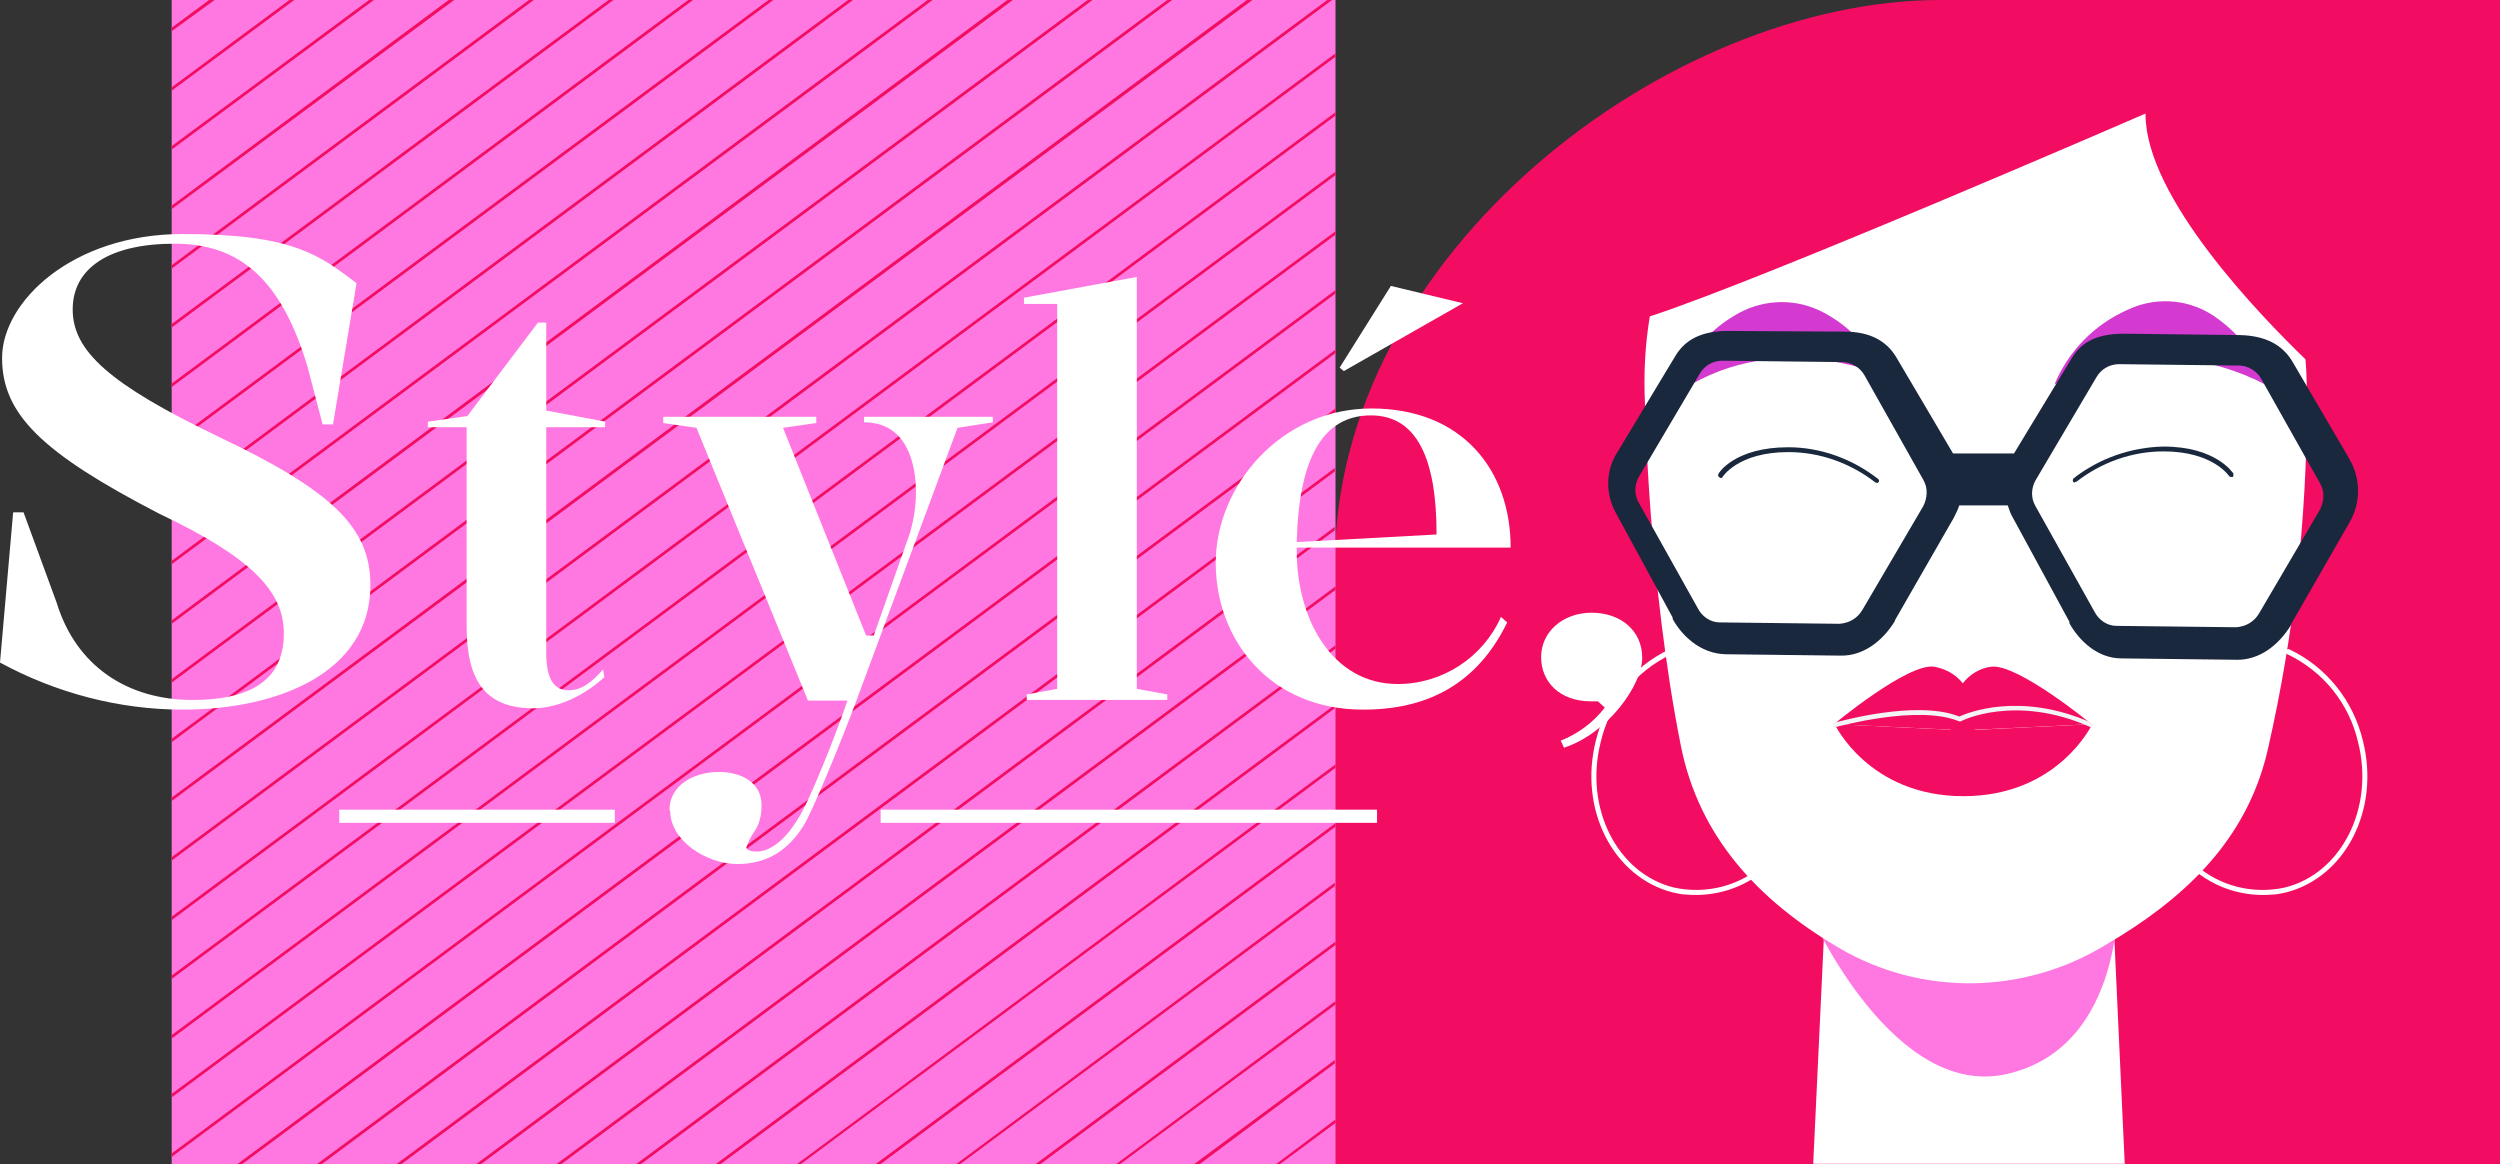 <?xml version="1.0" encoding="UTF-8"?>
<svg id="Groupe_3591" data-name="Groupe 3591" xmlns="http://www.w3.org/2000/svg" xmlns:xlink="http://www.w3.org/1999/xlink" version="1.1" viewBox="0 0 361.1 168.2">
  <rect x="0" y="0" width="361.1" height="168.2" fill="#333333" stroke="none"/>
  <defs>
    <style>
      .cls-1 {
        fill: #f30d62;
      }

      .cls-1, .cls-2, .cls-3, .cls-4, .cls-5, .cls-6, .cls-7 {
        stroke-width: 0px;
      }

      .cls-8 {
        clip-path: url(#clippath);
      }

      .cls-2, .cls-9 {
        fill: none;
      }

      .cls-3 {
        fill: #d439d0;
      }

      .cls-9 {
        stroke: #fff;
        stroke-miterlimit: 10;
        stroke-width: 1.9px;
      }

      .cls-4 {
        fill: #f3f4f6;
      }

      .cls-10 {
        clip-path: url(#clippath-1);
      }

      .cls-11 {
        clip-path: url(#clippath-2);
      }

      .cls-5 {
        fill: #1a283e;
      }

      .cls-6 {
        fill: #ff78e2;
      }

      .cls-7 {
        fill: #fff;
      }
    </style>
    <clipPath id="clippath">
      <rect class="cls-2" y="-135.3" width="361.1" height="429"/>
    </clipPath>
    <clipPath id="clippath-1">
      <rect class="cls-2" x="24.8" y="0" width="168.1" height="168.2"/>
    </clipPath>
    <clipPath id="clippath-2">
      <rect class="cls-2" y="-135.3" width="361.1" height="429"/>
    </clipPath>
  </defs>
  <g id="Groupe_3586" data-name="Groupe 3586">
    <g class="cls-8">
      <g id="Groupe_3585" data-name="Groupe 3585">
        <path id="Tracé_1476" data-name="Tracé 1476" class="cls-1" d="M192.9,168.2h168.2V0h-80.8C240.9,0,192.8,36.6,192.8,81.6s0,86.6,0,86.6"/>
        <path id="Tracé_1477" data-name="Tracé 1477" class="cls-7" d="M306.9,168.2l-2-43.4s-6.8,6.9-15.8,8.6-17.7-3.6-17.8-3.7-7.3-6.1-7.3-6.1l-2.1,44.5h45.1Z"/>
        <path id="Tracé_1478" data-name="Tracé 1478" class="cls-6" d="M261.8,132.6s11.8,26.4,28.2,22.5c17.1-4,15.9-26.4,15.9-26.4l-44.1,3.9Z"/>
        <path id="Tracé_1479" data-name="Tracé 1479" class="cls-7" d="M309.9,16.4s-55,23.9-71.6,29.3c-.7,4.2-.9,8.4-.7,12.6,0,0,.5,26,5.2,49.5,2.6,12.9,10.9,22.1,22.8,29.1,11.9,7,26.7,6.8,38.5-.4l2-1.2c11-6.8,18.8-15.2,21.5-27.2,3.7-16.3,5.6-33,5.6-49.7,0-2.2,0-4.4-.2-6.5-6.3-6.1-23.1-23.3-23.1-35.4"/>
        <path id="Tracé_1480" data-name="Tracé 1480" class="cls-3" d="M241.4,57.3c1.5-4.9,4.7-9.1,9.1-11.7,3.7-2.3,8.3-2.6,12.2-.8,3,1.4,6.7,4.2,9.9,9.7,0,0-16.5-7.9-31.2,2.9"/>
        <path id="Tracé_1481" data-name="Tracé 1481" class="cls-3" d="M296.8,55.4c2-4.7,5.7-8.5,10.4-10.6,3.9-1.9,8.5-1.7,12.2.6,2.8,1.8,6.2,5,8.8,10.7,0,0-15.5-9.7-31.4-.6"/>
        <path id="Tracé_1482" data-name="Tracé 1482" class="cls-1" d="M285.2,105.4l16.9-.8s-10.7-8.8-14.5-8.3c-1.6.2-3.1,1.1-4.1,2.4-1-1.3-2.5-2.1-4.1-2.4-3.8-.6-14.5,8.3-14.5,8.3l16.9.8v.2s1.7,0,1.7,0h1.7c0,0,0,0,0,0Z"/>
        <path id="Tracé_1483" data-name="Tracé 1483" class="cls-1" d="M283.6,105.5l-18.6-.9s4.9,10.4,18.6,10.4,18.6-10.4,18.6-10.4l-18.6.9Z"/>
        <path id="Tracé_1484" data-name="Tracé 1484" class="cls-4" d="M265,105c-.2,0-.3-.1-.3-.3,0-.1,0-.3.2-.3.5-.1,11.9-3.4,18.1-.9,1.1-.5,8.7-3.7,19.1.9.2,0,.2.3.2.4,0,.2-.3.2-.4.2-10.8-4.8-18.6-.9-18.7-.8h-.1c0,0-.1,0-.1,0-5.9-2.5-17.7.8-17.8.8,0,0,0,0,0,0"/>
        <path id="Tracé_1485" data-name="Tracé 1485" class="cls-7" d="M328.4,129.2c-4.3.4-8.5-.9-11.8-3.8-.2-.1-.2-.4,0-.5s.4-.2.5,0c3.5,3.1,8.3,4.3,12.9,3.3,8.2-2,13-11.5,10.6-21-1.3-5.6-5-10.2-10.2-12.7-.2,0-.3-.3-.2-.5,0-.2.3-.3.5-.2,0,0,0,0,0,0,5.4,2.6,9.2,7.4,10.6,13.2,2.5,9.9-2.5,19.7-11.1,21.9-.6.1-1.2.3-1.8.3"/>
        <path id="Tracé_1486" data-name="Tracé 1486" class="cls-7" d="M243.4,129.2c4.3.4,8.5-.9,11.8-3.8.2-.1.2-.4,0-.5s-.4-.2-.5,0c-3.5,3.1-8.3,4.3-12.9,3.3-8.2-2-13-11.5-10.6-21,1.3-5.6,5-10.2,10.2-12.7.2,0,.3-.3.2-.5,0-.2-.3-.3-.5-.2,0,0,0,0,0,0-5.4,2.6-9.2,7.4-10.6,13.2-2.5,9.9,2.5,19.7,11.1,21.9.6.1,1.2.3,1.8.3"/>
        <path id="Tracé_1487" data-name="Tracé 1487" class="cls-5" d="M271.1,69.7c0,0-.2,0-.2,0-3.6-2.8-8-4.4-12.6-4.4-7.3,0-9.5,3.6-9.5,3.6-.1.2-.3.2-.5,0-.1,0-.2-.3-.1-.4,0-.2,2.4-3.9,10.1-3.9,4.7,0,9.3,1.7,13,4.6.1.1.2.3,0,.5,0,0-.2.1-.3.1"/>
        <path id="Tracé_1488" data-name="Tracé 1488" class="cls-5" d="M299.7,69.7c-.2,0-.3-.1-.3-.3,0,0,0-.2.1-.3,3.7-2.9,8.3-4.5,13-4.6,7.6,0,10,3.8,10.1,3.9,0,.2,0,.4-.1.5-.2,0-.4,0-.5-.1h0c0,0-2.3-3.6-9.5-3.6-4.6,0-9,1.6-12.6,4.4,0,0-.1,0-.2,0"/>
        <path id="Tracé_1489" data-name="Tracé 1489" class="cls-5" d="M339.3,66.2s0,0,0,0l-8.2-14c-1.5-2.5-4-3.7-7.5-3.8l-16.8-.2c-3.6,0-6.1,1-7.6,3.6l-8.3,13.7h-8.8c0,0-8.2-13.9-8.2-13.9-1.5-2.5-4-3.7-7.5-3.7h0s-16.8-.1-16.8-.1c-3.6,0-6.1,1.1-7.6,3.6l-8.5,14.1s0,0,0,0c-1.6,2.6-1.6,5.9-.1,8.6l8.2,15.1s0,.2,0,.2c1.3,2.4,4,5,7.6,5.1l16.8.2c3,0,5.8-1.9,7.7-5,0,0,0-.1,0-.1l8.5-14.8c.3-.6.6-1.2.8-1.8h7c.2.6.4,1.2.7,1.7l8.2,15.1s0,.2,0,.2c1.3,2.4,4,5.1,7.5,5.1l16.8.2c3,0,5.8-1.9,7.7-5,0,0,0-.1,0-.1l8.5-14.8c1.6-2.8,1.6-6.2,0-9M277.8,73.1l-8.8,15c-.7,1.2-1.9,1.9-3.3,2l-17.3-.2c-1.4,0-2.6-.9-3.2-2.1l-8.5-15.2c-.7-1.2-.6-2.6,0-3.7l8.8-14.9c.7-1.2,1.9-1.9,3.3-1.9l17.3.2c1.3,0,2.6.8,3.2,1.9l8.5,15.1c.7,1.2.6,2.6,0,3.8M335.1,73.6l-8.8,15c-.7,1.2-1.9,1.9-3.3,2l-17.3-.2c-1.4,0-2.6-.9-3.2-2.1l-8.5-15.2c-.7-1.2-.6-2.6,0-3.7l8.8-14.9c.7-1.2,1.9-1.9,3.3-1.9l17.3.2c1.3,0,2.6.8,3.2,1.9l8.5,15.1c.7,1.2.6,2.6,0,3.8"/>
      </g>
    </g>
  </g>
  <rect id="Rectangle_12986" data-name="Rectangle 12986" class="cls-6" x="24.8" y="0" width="168.1" height="168.2"/>
  <path id="Tracé_1490" data-name="Tracé 1490" class="cls-1" d="M184.1,168.2h.7l8.1-6v-.5l-8.8,6.6Z"/>
  <path id="Tracé_1491" data-name="Tracé 1491" class="cls-1" d="M172.5,168.2h.7l19.6-14.6v-.5l-20.4,15.1Z"/>
  <path id="Tracé_1492" data-name="Tracé 1492" class="cls-1" d="M161,168.2h.7l31.2-23.1v-.5l-31.9,23.7Z"/>
  <path id="Tracé_1493" data-name="Tracé 1493" class="cls-1" d="M149.5,168.2h.7l42.7-31.7v-.5l-43.4,32.2Z"/>
  <path id="Tracé_1494" data-name="Tracé 1494" class="cls-1" d="M137.9,168.2h.7l54.2-40.2v-.5l-54.9,40.8Z"/>
  <path id="Tracé_1495" data-name="Tracé 1495" class="cls-1" d="M126.4,168.2h.7l65.8-48.8v-.5l-66.5,49.3Z"/>
  <path id="Tracé_1496" data-name="Tracé 1496" class="cls-1" d="M114.9,168.2h.7l77.3-57.3v-.5l-78,57.9Z"/>
  <path id="Tracé_1497" data-name="Tracé 1497" class="cls-1" d="M103.3,168.2h.7l88.8-65.9v-.5l-89.5,66.4Z"/>
  <path id="Tracé_1498" data-name="Tracé 1498" class="cls-1" d="M91.8,168.2h.7l100.4-74.5v-.5l-101.1,75Z"/>
  <path id="Tracé_1499" data-name="Tracé 1499" class="cls-1" d="M80.3,168.2h.7l111.9-83v-.5l-112.6,83.5Z"/>
  <path id="Tracé_1500" data-name="Tracé 1500" class="cls-1" d="M68.7,168.2h.7l123.4-91.6v-.5l-124.1,92.1Z"/>
  <path id="Tracé_1501" data-name="Tracé 1501" class="cls-1" d="M57.2,168.2h.7l134.9-100.1v-.5L57.2,168.2Z"/>
  <path id="Tracé_1502" data-name="Tracé 1502" class="cls-1" d="M45.7,168.2h.7L192.9,59.5v-.5L45.7,168.2Z"/>
  <path id="Tracé_1503" data-name="Tracé 1503" class="cls-1" d="M34.2,168.2h.7L192.9,51v-.5L34.2,168.2Z"/>
  <path id="Tracé_1504" data-name="Tracé 1504" class="cls-1" d="M24.8,166.6v.5L192.9,42.4v-.5L24.8,166.6Z"/>
  <path id="Tracé_1505" data-name="Tracé 1505" class="cls-1" d="M24.8,158v.5L192.9,33.9v-.5L24.8,158Z"/>
  <path id="Tracé_1506" data-name="Tracé 1506" class="cls-1" d="M24.8,149.5v.5L192.9,25.3v-.5L24.8,149.5Z"/>
  <path id="Tracé_1507" data-name="Tracé 1507" class="cls-1" d="M24.8,140.9v.5L192.9,16.7v-.5L24.8,140.9Z"/>
  <path id="Tracé_1508" data-name="Tracé 1508" class="cls-1" d="M24.8,132.4v.5L192.9,8.2v-.5L24.8,132.4Z"/>
  <path id="Tracé_1509" data-name="Tracé 1509" class="cls-1" d="M191.7,0L24.8,123.8v.5L192.4,0h-.7Z"/>
  <path id="Tracé_1510" data-name="Tracé 1510" class="cls-1" d="M180.1,0L24.8,115.2v.5L180.9,0h-.7Z"/>
  <path id="Tracé_1511" data-name="Tracé 1511" class="cls-1" d="M168.6,0L24.8,106.7v.5L169.3,0h-.7Z"/>
  <path id="Tracé_1512" data-name="Tracé 1512" class="cls-1" d="M157.1,0L24.8,98.1v.5L157.8,0h-.7Z"/>
  <path id="Tracé_1513" data-name="Tracé 1513" class="cls-1" d="M145.5,0L24.8,89.6v.5L146.3,0h-.7Z"/>
  <path id="Tracé_1514" data-name="Tracé 1514" class="cls-1" d="M134,0L24.8,81v.5L134.7,0h-.7Z"/>
  <path id="Tracé_1515" data-name="Tracé 1515" class="cls-1" d="M122.5,0L24.8,72.5v.5L123.2,0h-.7Z"/>
  <path id="Tracé_1516" data-name="Tracé 1516" class="cls-1" d="M111,0L24.8,63.9v.5L111.7,0h-.7Z"/>
  <path id="Tracé_1517" data-name="Tracé 1517" class="cls-1" d="M99.4,0L24.8,55.4v.5L100.1,0h-.7Z"/>
  <path id="Tracé_1518" data-name="Tracé 1518" class="cls-1" d="M87.9,0L24.8,46.8v.5L88.6,0h-.7Z"/>
  <path id="Tracé_1519" data-name="Tracé 1519" class="cls-1" d="M76.4,0L24.8,38.3v.5L77.1,0h-.7Z"/>
  <path id="Tracé_1520" data-name="Tracé 1520" class="cls-1" d="M64.8,0L24.8,29.7v.5L65.6,0h-.7Z"/>
  <path id="Tracé_1521" data-name="Tracé 1521" class="cls-1" d="M53.3,0l-28.5,21.1v.5L54,0h-.7Z"/>
  <path id="Tracé_1522" data-name="Tracé 1522" class="cls-1" d="M41.8,0l-17,12.6v.5L42.5,0h-.7Z"/>
  <path id="Tracé_1523" data-name="Tracé 1523" class="cls-1" d="M30.2,0l-5.4,4v.5L31,0h-.7Z"/>
  <g id="Groupe_3588" data-name="Groupe 3588">
    <g class="cls-10">
      <g id="Groupe_3587" data-name="Groupe 3587">
        <rect id="Rectangle_12987" data-name="Rectangle 12987" class="cls-1" x="-7.1" y="-66.5" width="231.2" height=".4" transform="translate(60.9 51.6) rotate(-36.6)"/>
      </g>
    </g>
  </g>
  <g id="Groupe_3590" data-name="Groupe 3590">
    <g class="cls-11">
      <g id="Groupe_3589" data-name="Groupe 3589">
        <path id="Tracé_1524" data-name="Tracé 1524" class="cls-7" d="M0,95.7l1.9-21.7h1.5l4.8,13.1c2.8,9.1,10.2,14,19.6,14s13.2-3.6,13.2-9.6-4.5-10.9-18-17.3C6,65.4.3,59.8.3,51.7s10.1-17.9,26.1-17.9,19.8,3.1,25.1,7.1l-3.4,20.4h-1.5l-2.2-8.4c-3.8-12.6-9.8-17.7-19.2-17.7s-14.7,3.5-14.7,9.5,5.3,10.8,21.1,18.4c16.4,7.8,21.9,13.1,21.9,21.4,0,12.8-13.6,18-27.1,18-9.2,0-18.3-2.4-26.4-6.8"/>
        <path id="Tracé_1525" data-name="Tracé 1525" class="cls-7" d="M67.4,90.5v-28.8h-5.6v-.8l5.7-.8,10.2-13.5h1.2v12.7l8.5,1.6v.8h-8.5v32.6c0,3.9,1.2,5.4,3.2,5.4s3.4-1.2,5-3l.2,1.1c-2.5,2.3-6.3,4.5-10.3,4.5-6.8,0-9.6-3.9-9.6-11.8"/>
        <path id="Tracé_1526" data-name="Tracé 1526" class="cls-7" d="M96.7,117c0-3.7,3.7-5.5,7.1-5.5s6.2,1.6,6.2,4.8c0,1.4-.3,2.8-1.1,3.9-.5.7-.8,1.4-1.1,2.2,0,.3.5.6,1.5.6,1.9,0,4.1-1.6,6-4.8,1.5-2.2,5.5-12.2,7.1-17h-5.7l-16.1-39.4-4.8-.7v-.9h22.1v.9l-4.8.7,12,30h1.1l5.3-15c.5-1.9.8-3.8.8-5.7,0-4.3-1.4-10.1-7.5-10.1v-.8h18.6v.8l-5.1.8-14.6,39.4c-2.3,6.2-6.5,16.3-7.6,18-2.1,3.4-5.1,5.6-9.6,5.6s-9.7-3.4-9.7-7.7"/>
        <path id="Tracé_1527" data-name="Tracé 1527" class="cls-7" d="M168.6,100.3v.8h-20.3v-.8l4.4-.8v-55.6h-4.8v-.9l16.3-3v59.5l4.4.8Z"/>
        <path id="Tracé_1528" data-name="Tracé 1528" class="cls-7" d="M218.2,79.1h-30.9v.5c0,9.8,5.1,19.2,14.6,19.2,6.4,0,12.3-3.8,14.9-9.7l.9.8c-5,10.3-13.4,12.6-20.8,12.6-13.5,0-21.3-10.1-21.3-21.2s9.4-22.3,22.5-22.3,20.1,8.9,20.1,20.1M187.3,78.3l20.2-1.1c0-10.9-2.8-17.2-9.5-17.2s-10.4,5.8-10.7,18.3M193.5,53.1l7.4-11.8,10.4,2.5-17.2,9.8-.6-.5Z"/>
        <path id="Tracé_1529" data-name="Tracé 1529" class="cls-7" d="M225.4,107c2.5-1,4.7-2.6,6.4-4.8l-1-.9h-1c-4.5,0-7.2-2.8-7.2-6.4s3.1-6.4,7.3-6.4,7.3,2.6,7.3,6.5-4.9,10.9-11.3,13l-.5-1.1Z"/>
        <line id="Ligne_368" data-name="Ligne 368" class="cls-9" x1="88.8" y1="117.9" x2="49" y2="117.9"/>
        <line id="Ligne_369" data-name="Ligne 369" class="cls-9" x1="198.9" y1="117.9" x2="127.2" y2="117.9"/>
      </g>
    </g>
  </g>
</svg>